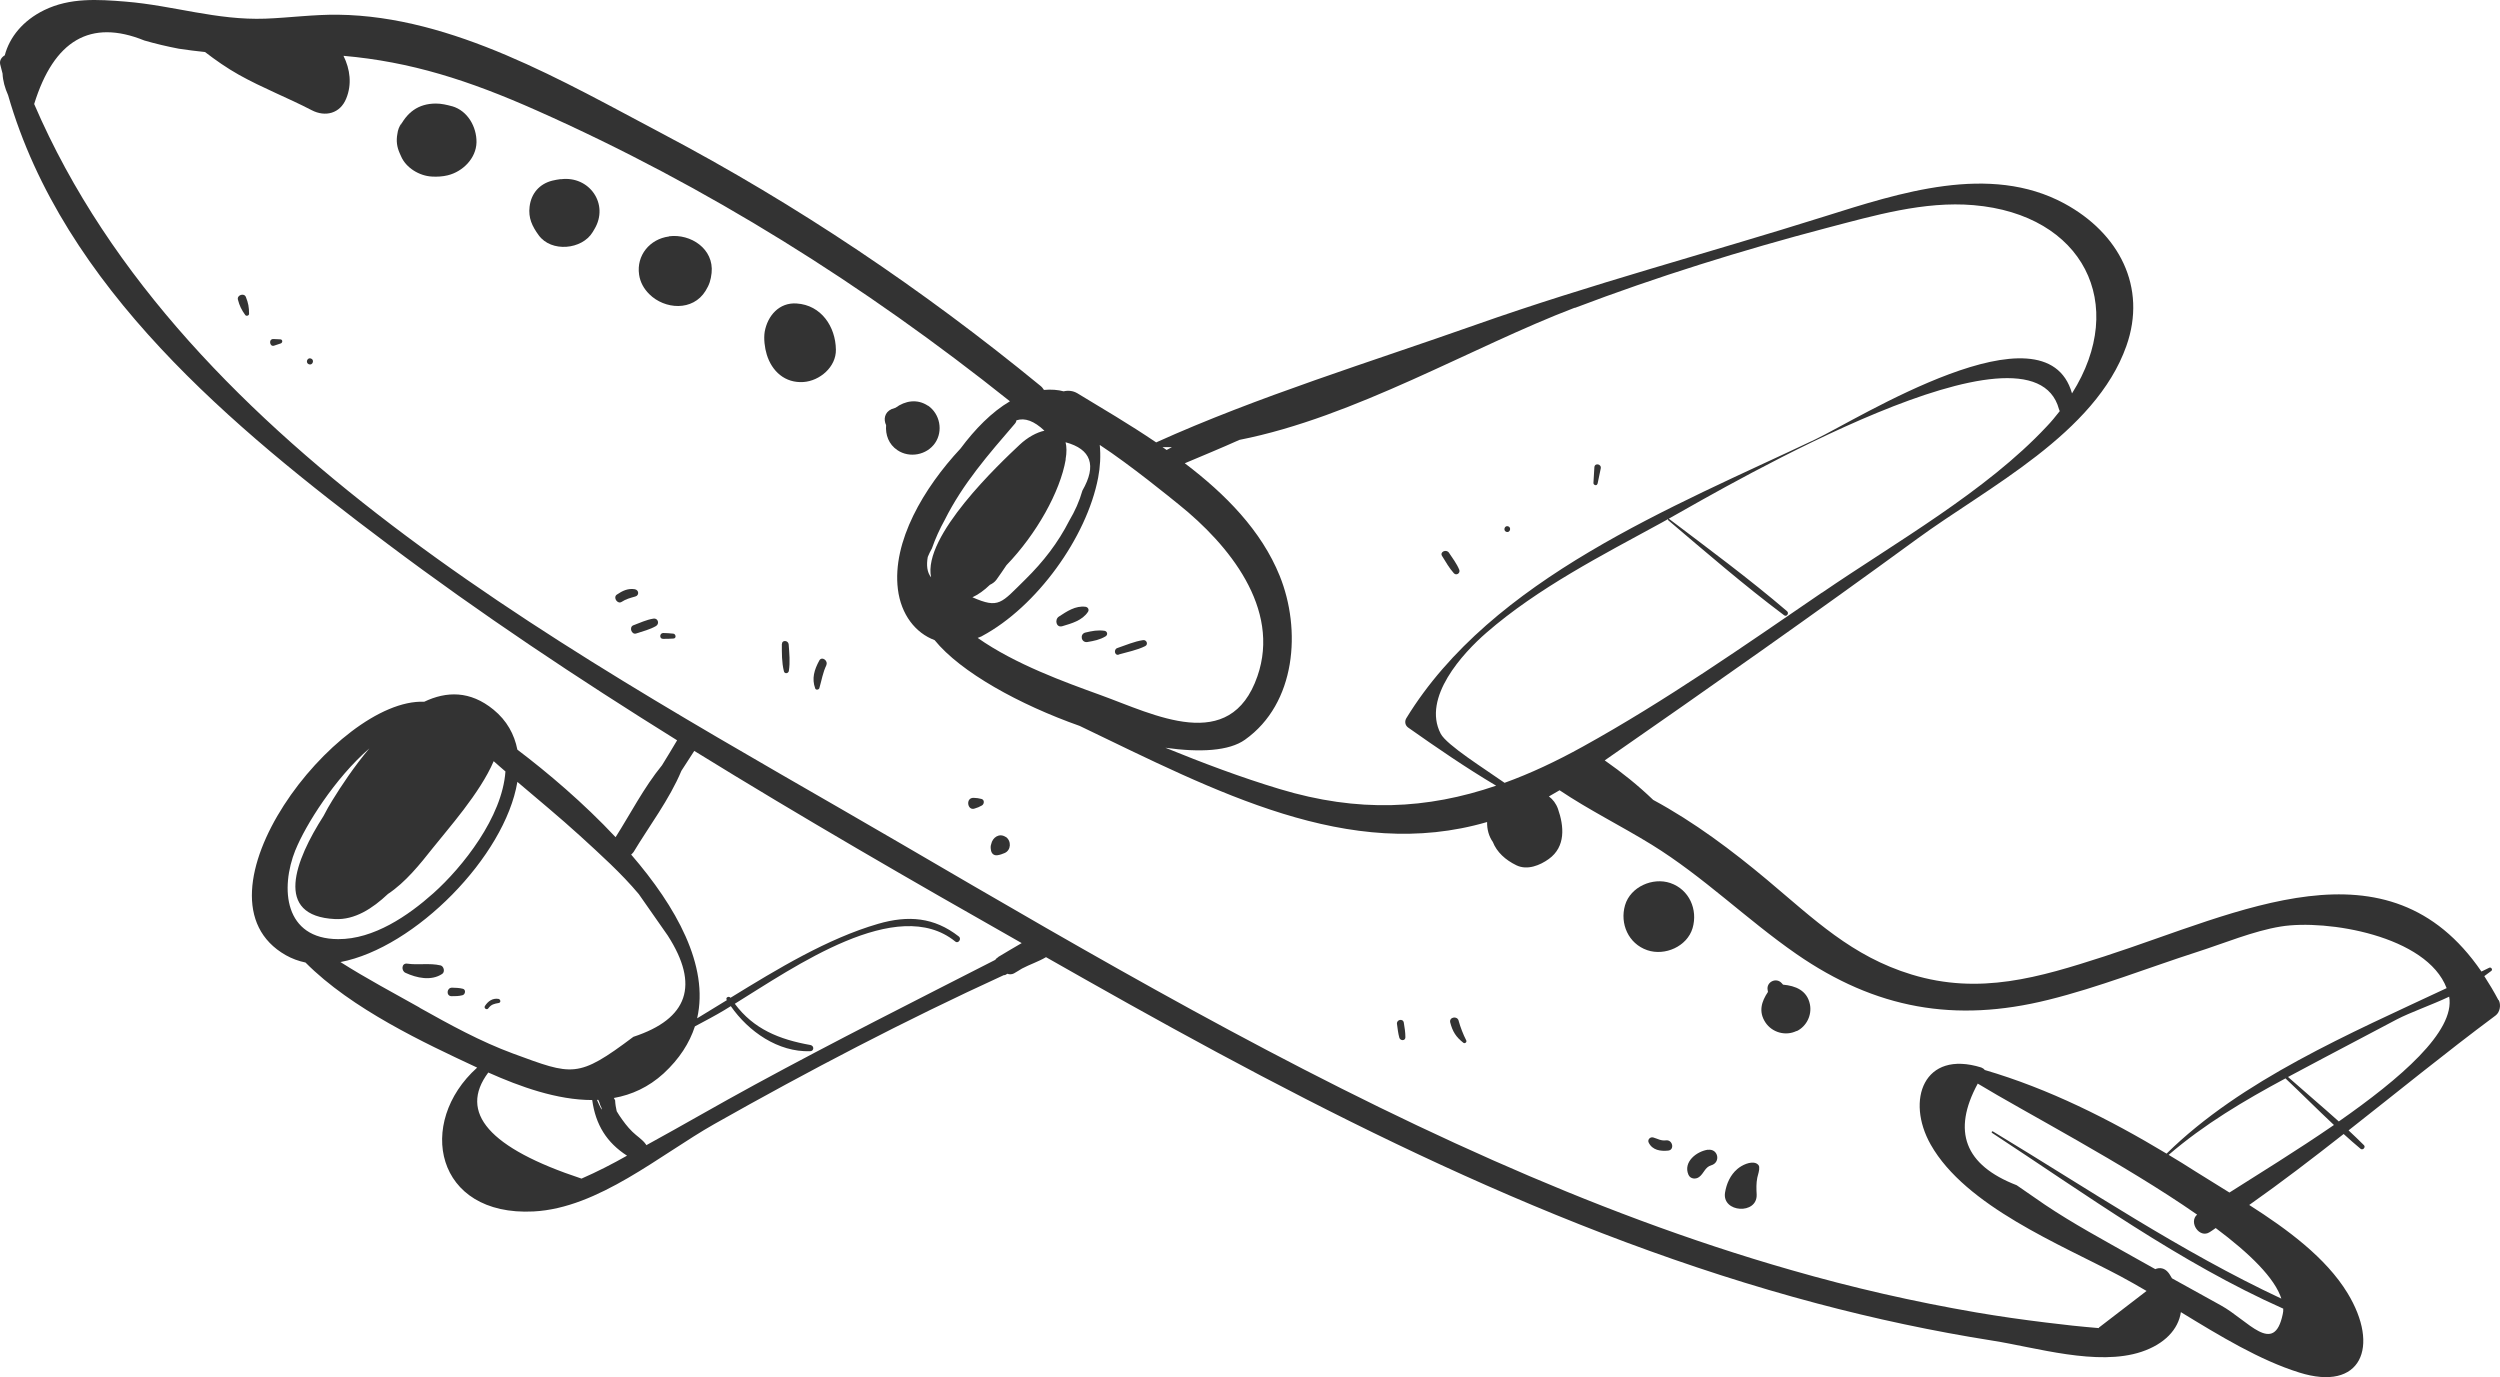 <?xml version="1.0" encoding="UTF-8"?> <svg xmlns="http://www.w3.org/2000/svg" viewBox="0 0 118.005 65.004" fill="none"> <path d="M117.932 47.209C117.715 46.799 117.49 46.425 117.264 46.075L117.595 45.829C117.677 45.769 117.587 45.635 117.497 45.679C117.377 45.739 117.249 45.799 117.129 45.859C112.71 39.405 105.711 43.076 99.333 45.142C96.242 46.142 93.444 46.978 90.233 46C87.412 45.142 85.626 43.389 83.413 41.532C81.763 40.151 79.969 38.801 78.034 37.757C77.321 37.071 76.556 36.459 75.746 35.892C80.697 32.453 85.626 28.991 90.495 25.433C93.819 23.001 98.906 20.472 100.369 16.331C101.352 13.556 100.031 11.005 97.435 9.602C93.909 7.7 89.648 9.11 86.129 10.214C80.66 11.937 75.085 13.414 69.676 15.324C64.694 17.085 59.36 18.719 54.573 20.882C53.32 20.032 52.022 19.271 50.852 18.562C50.649 18.443 50.417 18.42 50.207 18.472C49.937 18.398 49.622 18.375 49.276 18.405C49.232 18.338 49.186 18.271 49.119 18.219C43.567 13.668 37.633 9.67 31.27 6.312C26.604 3.851 21.382 0.762 15.965 0.695C14.817 0.68 13.677 0.837 12.529 0.881C10.218 0.964 8.2 0.262 5.927 0.076C4.621 -0.029 3.308 -0.118 2.085 0.479C1.08 0.971 0.45 1.754 0.225 2.612C0.082 2.694 -0.03 2.843 0.007 3.03C0.037 3.179 0.09 3.321 0.12 3.47C0.135 3.813 0.232 4.156 0.382 4.492C2.986 13.564 10.984 20.188 18.291 25.671C22.687 28.976 27.279 32.028 31.961 34.944C31.728 35.34 31.488 35.735 31.248 36.123C30.4 37.16 29.74 38.443 29.057 39.517C27.542 37.899 25.839 36.459 24.421 35.385C24.278 34.661 23.925 34.012 23.295 33.497C22.192 32.594 21.074 32.624 20.024 33.124C15.898 32.945 8.658 42.352 13.497 45.09C13.789 45.254 14.097 45.366 14.42 45.433C16.603 47.634 20.069 49.246 22.462 50.364C22.477 50.372 22.5 50.379 22.522 50.394C19.634 52.983 20.534 57.422 25.186 57.183C28.247 57.026 31.158 54.505 33.716 53.058C38.18 50.536 42.719 48.164 47.378 46.03C47.408 46.03 47.431 46.03 47.461 46.015C47.491 46 47.521 45.978 47.551 45.963C47.641 46 47.753 46 47.858 45.948C47.994 45.874 48.114 45.791 48.241 45.717C48.609 45.523 49.006 45.396 49.374 45.18C49.997 45.53 50.619 45.888 51.242 46.239C62.188 52.431 73.54 58.28 85.769 61.525C88.492 62.248 91.253 62.838 94.037 63.278C96.092 63.599 99.003 64.501 101.081 63.808C102.177 63.442 102.822 62.748 102.942 61.935C104.773 63.054 106.663 64.203 108.524 64.785C111.457 65.71 112.35 63.569 110.805 61.032C109.784 59.361 107.969 58.026 106.168 56.877C107.684 55.81 109.162 54.676 110.625 53.527C110.887 53.766 111.158 54.005 111.428 54.229C111.533 54.311 111.675 54.147 111.585 54.057C111.345 53.819 111.105 53.587 110.857 53.356C113.168 51.543 115.449 49.678 117.797 47.933C118.007 47.776 118.06 47.433 117.947 47.209H117.932ZM85.994 27.977C82.318 30.491 78.611 33.087 74.71 35.243C73.457 35.937 72.234 36.511 71.019 36.951C70.111 36.31 68.28 35.168 68.003 34.631C67.117 32.93 69.053 30.826 70.164 29.864C72.594 27.753 75.618 26.209 78.431 24.672C78.514 24.627 78.619 24.567 78.739 24.5C78.731 24.515 78.731 24.538 78.739 24.552C80.532 26.074 82.333 27.633 84.216 29.043C84.336 29.133 84.463 28.946 84.351 28.849C82.565 27.32 80.652 25.91 78.784 24.493C78.769 24.478 78.746 24.493 78.739 24.5C81.747 22.807 95.905 14.541 97.188 19.315C97.195 19.353 97.218 19.375 97.225 19.405C97.03 19.651 96.835 19.897 96.603 20.136C93.736 23.202 89.453 25.612 86.002 27.977H85.994ZM74.335 14.534C78.199 13.064 82.228 11.811 86.227 10.759C88.455 10.177 90.818 9.483 93.159 9.684C98.328 10.125 100.466 14.347 97.803 18.569C96.558 14.175 87.644 19.815 85.686 20.74C78.972 23.926 70.419 27.305 66.382 33.9C66.292 34.049 66.322 34.236 66.465 34.34C67.83 35.302 69.188 36.235 70.621 37.086C67.365 38.197 64.116 38.369 60.395 37.242C58.587 36.698 56.786 36.019 55.008 35.295C56.636 35.526 58.017 35.452 58.767 34.915C61.183 33.199 61.431 29.715 60.403 27.178C59.54 25.045 57.844 23.322 55.924 21.867C56.771 21.509 57.642 21.151 58.505 20.763C63.952 19.688 69.473 16.376 74.328 14.526L74.335 14.534ZM47.986 19.838C48.376 19.711 48.811 19.867 49.299 20.33C48.924 20.412 48.504 20.643 48.136 20.987C47.198 21.867 43.537 25.313 43.95 27.253C43.755 27.014 43.725 26.671 43.792 26.291C43.845 26.164 43.905 26.029 43.987 25.888C44.152 25.418 44.355 24.97 44.595 24.538C45.45 22.829 46.651 21.457 47.896 20.009C47.949 19.95 47.971 19.897 47.978 19.838H47.986ZM50.297 21.688C50.357 21.352 50.349 21.083 50.297 20.875C51.505 21.203 51.775 21.964 51.092 23.157C50.95 23.657 50.739 24.127 50.477 24.567C49.937 25.627 49.254 26.507 48.399 27.35C47.251 28.476 47.161 28.745 45.9 28.193C46.178 28.066 46.456 27.865 46.726 27.604C46.838 27.551 46.951 27.477 47.033 27.365C47.198 27.141 47.348 26.91 47.506 26.679C48.924 25.209 50.042 23.21 50.304 21.688H50.297ZM46.358 30.021C48.924 28.648 51.295 25.373 51.835 22.546C51.932 22.038 51.962 21.509 51.91 21.001C53.365 21.956 55.264 23.508 55.661 23.829C57.979 25.694 60.47 28.708 59.352 31.923C58.069 35.623 54.491 33.729 51.932 32.803C50.267 32.199 47.919 31.356 46.148 30.11C46.215 30.08 46.283 30.065 46.351 30.028L46.358 30.021ZM55.316 21.106C55.233 21.151 55.144 21.195 55.068 21.24C55.001 21.195 54.934 21.151 54.873 21.106C55.023 21.106 55.174 21.106 55.323 21.106H55.316ZM13.947 40.122C14.42 38.95 15.8 36.742 17.436 35.325C16.708 36.19 16.1 37.108 15.688 37.779C15.553 37.996 15.41 38.242 15.275 38.51C13.932 40.607 12.897 43.24 15.815 43.382C16.745 43.427 17.578 42.889 18.313 42.196C19.146 41.644 19.829 40.786 20.414 40.047C21.127 39.145 22.657 37.444 23.303 35.929C23.49 36.093 23.67 36.257 23.858 36.414C23.708 38.57 21.84 40.927 20.452 42.166C19.266 43.225 17.638 44.337 15.965 44.329C13.422 44.322 13.212 41.949 13.947 40.114V40.122ZM19.806 47.56C18.599 46.88 17.301 46.194 16.07 45.411C19.589 44.739 23.835 40.428 24.421 36.906C25.411 37.749 26.416 38.577 27.384 39.458C28.329 40.323 29.327 41.218 30.152 42.203C30.61 42.852 31.06 43.509 31.518 44.158C33.026 46.5 32.486 48.089 29.897 48.94C27.264 50.917 27.039 50.767 24.218 49.73C22.68 49.163 21.232 48.365 19.806 47.567V47.56ZM28.329 52.155C28.329 52.155 28.367 52.244 28.397 52.304C28.397 52.326 28.397 52.356 28.397 52.379C28.314 52.215 28.232 52.058 28.179 51.916C28.202 51.916 28.217 51.916 28.239 51.916C28.277 51.991 28.307 52.065 28.329 52.155ZM27.444 55.631C23.093 54.192 21.63 52.521 23.048 50.625C24.556 51.297 26.296 51.924 27.954 51.924C28.112 53.095 28.645 53.938 29.597 54.55C28.9 54.945 28.187 55.31 27.452 55.631H27.444ZM47.116 45.18C47.056 45.217 47.011 45.254 46.981 45.306C43.184 47.246 39.373 49.163 35.629 51.2C33.911 52.133 32.223 53.117 30.505 54.057C30.505 54.042 30.505 54.035 30.49 54.02C30.325 53.781 30.062 53.632 29.852 53.423C29.612 53.192 29.417 52.923 29.23 52.647C29.207 52.61 29.162 52.535 29.11 52.453C29.072 52.289 29.042 52.118 29.035 51.938C29.012 51.901 28.997 51.864 28.975 51.827C29.815 51.678 30.61 51.319 31.323 50.67C32.073 49.977 32.546 49.231 32.801 48.447C33.289 48.186 33.769 47.933 34.181 47.686C34.279 47.627 34.391 47.56 34.496 47.492C35.329 48.693 36.732 49.671 38.24 49.619C38.428 49.619 38.443 49.365 38.255 49.327C36.785 49.066 35.569 48.574 34.684 47.38C37.49 45.65 42.352 42.218 45.09 44.441C45.233 44.561 45.405 44.314 45.255 44.202C44.092 43.292 42.869 43.195 41.451 43.606C39.065 44.299 36.702 45.732 34.481 47.097C34.406 47 34.234 47.082 34.301 47.194C34.301 47.194 34.301 47.201 34.309 47.209C33.836 47.5 33.364 47.791 32.906 48.067C33.476 45.59 31.923 42.807 29.792 40.338C29.83 40.301 29.868 40.271 29.905 40.219C30.625 39.018 31.6 37.734 32.163 36.384C32.366 36.071 32.568 35.758 32.771 35.444C37.858 38.585 43.042 41.576 48.226 44.516C47.858 44.732 47.483 44.948 47.116 45.172V45.18ZM99.071 62.689C98.238 62.621 97.405 62.532 96.58 62.427C95.477 62.293 94.382 62.137 93.286 61.95C90.338 61.443 87.427 60.779 84.554 59.951C79.744 58.578 75.055 56.795 70.486 54.773C60.808 50.491 51.64 45.142 42.517 39.816C27.752 31.2 8.703 21.382 1.613 4.91C2.543 1.904 4.269 0.881 6.812 1.911C7.352 2.068 7.892 2.194 8.44 2.299C8.868 2.366 9.273 2.411 9.678 2.456C10.181 2.843 10.706 3.209 11.276 3.53C12.394 4.156 13.579 4.612 14.712 5.201C15.357 5.537 16.055 5.358 16.34 4.656C16.618 3.985 16.528 3.269 16.213 2.635C19.371 2.911 22.117 3.783 25.336 5.216C33.394 8.797 40.799 13.459 47.671 18.942C46.816 19.442 46.021 20.255 45.338 21.173C43.605 23.031 42.104 25.559 42.382 27.813C42.532 29.014 43.214 29.879 44.115 30.215C45.345 31.729 48.114 33.258 50.964 34.265C57.394 37.354 63.681 40.704 70.194 38.801C70.186 39.137 70.276 39.48 70.464 39.741C70.651 40.219 71.056 40.592 71.581 40.845C72.092 41.091 72.692 40.845 73.105 40.547C73.915 39.965 73.825 38.995 73.54 38.182C73.45 37.929 73.3 37.734 73.112 37.593C73.277 37.503 73.442 37.399 73.615 37.302C75.003 38.234 76.488 38.965 77.959 39.868C80.412 41.382 82.438 43.397 84.794 45.031C88.53 47.619 92.281 48.291 96.685 47.194C99.063 46.605 101.374 45.687 103.708 44.934C104.945 44.538 106.371 43.941 107.661 43.733C109.822 43.382 114.549 44.165 115.486 46.642C110.91 48.79 105.801 50.976 102.267 54.453C99.558 52.826 96.715 51.394 93.684 50.506C93.646 50.454 93.594 50.417 93.519 50.387C90.803 49.544 89.948 51.931 91.133 54.027C92.784 56.944 97.27 58.742 100.076 60.234C100.481 60.451 100.901 60.689 101.322 60.936C100.571 61.51 99.821 62.092 99.071 62.666V62.689ZM107.691 61.301C102.927 59.07 98.583 56.131 94.074 53.408C94.029 53.378 93.984 53.446 94.029 53.475C98.456 56.377 102.897 59.6 107.774 61.771C107.774 61.86 107.774 61.942 107.751 62.025C107.339 64.024 106.116 62.323 104.825 61.614C104.06 61.189 103.295 60.764 102.522 60.339C102.462 60.249 102.424 60.16 102.357 60.078C102.177 59.846 101.937 59.816 101.734 59.906C101.389 59.712 101.044 59.525 100.707 59.332C99.296 58.533 97.863 57.765 96.52 56.862C96.077 56.556 95.635 56.251 95.192 55.945C92.739 54.997 92.131 53.401 93.354 51.148C95.522 52.468 100.249 54.923 103.708 57.332C103.295 57.69 103.82 58.474 104.3 58.16C104.398 58.101 104.488 58.034 104.585 57.966C106.191 59.167 107.384 60.331 107.691 61.316V61.301ZM105.23 56.288C104.675 55.945 104.128 55.609 103.632 55.296C103.212 55.027 102.792 54.766 102.365 54.512C104.045 53.065 105.936 51.946 107.879 50.902C108.644 51.625 109.394 52.379 110.167 53.102C108.412 54.311 106.573 55.437 105.238 56.288H105.23ZM110.4 52.938C109.604 52.222 108.787 51.536 107.999 50.835C108.532 50.551 109.064 50.267 109.597 49.984C110.775 49.365 111.953 48.738 113.131 48.119C113.776 47.783 114.751 47.448 115.606 47.045C115.899 48.686 113.288 50.917 110.392 52.938H110.4Z" fill="#333333"></path> <path d="M21.337 5.015C21.089 4.947 20.834 4.888 20.579 4.888C19.731 4.888 19.191 5.32 18.839 6.051C18.884 5.962 18.929 5.872 18.966 5.79C18.846 5.954 18.779 6.134 18.756 6.327C18.696 6.648 18.734 6.939 18.869 7.238C18.891 7.282 18.906 7.327 18.929 7.372C19.161 7.924 19.799 8.304 20.384 8.334C20.632 8.349 20.894 8.334 21.134 8.275C21.84 8.103 22.477 7.476 22.492 6.715C22.5 5.992 22.08 5.231 21.344 5.015H21.337Z" fill="#333333"></path> <path d="M26.469 8.454C26.326 8.476 26.206 8.491 26.064 8.528C25.456 8.685 25.073 9.133 24.998 9.752C24.931 10.289 25.118 10.677 25.426 11.102C26.019 11.923 27.474 11.789 27.977 10.953C27.999 10.908 28.029 10.871 28.052 10.826C28.772 9.64 27.819 8.282 26.469 8.461V8.454Z" fill="#333333"></path> <path d="M31.578 11.162C30.67 11.281 30.032 12.057 30.167 12.967C30.22 13.325 30.392 13.631 30.648 13.885C31.375 14.608 32.703 14.705 33.304 13.728C33.484 13.437 33.551 13.221 33.589 12.885C33.709 11.744 32.598 11.02 31.578 11.154V11.162Z" fill="#333333"></path> <path d="M37.61 14.325C36.777 14.265 36.23 14.907 36.095 15.66C36.042 15.981 36.095 16.421 36.192 16.734C36.432 17.525 37.055 18.092 37.925 18.032C38.69 17.98 39.471 17.324 39.456 16.503C39.441 15.421 38.765 14.399 37.602 14.325H37.61Z" fill="#333333"></path> <path d="M43.8 19.151C43.297 18.816 42.727 18.913 42.269 19.248C42.209 19.271 42.149 19.286 42.089 19.308C41.744 19.465 41.699 19.8 41.826 20.069C41.789 20.524 41.946 20.972 42.359 21.248C42.929 21.636 43.747 21.479 44.137 20.912C44.527 20.345 44.37 19.532 43.8 19.144V19.151Z" fill="#333333"></path> <path d="M78.844 41.681C78.011 41.398 76.961 41.86 76.706 42.725C76.451 43.598 76.863 44.546 77.756 44.851C78.589 45.135 79.639 44.673 79.894 43.807C80.149 42.934 79.737 41.987 78.844 41.681Z" fill="#333333"></path> <path d="M84.809 48.671C85.274 48.447 85.536 47.91 85.431 47.403C85.296 46.746 84.748 46.53 84.163 46.478C84.141 46.455 84.118 46.426 84.096 46.403C83.841 46.12 83.368 46.351 83.436 46.724C83.436 46.754 83.451 46.791 83.451 46.821C83.15 47.269 82.993 47.746 83.331 48.261C83.646 48.738 84.283 48.917 84.801 48.664L84.809 48.671Z" fill="#333333"></path> <path d="M82.948 55.587C82.985 55.408 83.053 55.266 83.038 55.079C83.03 54.997 82.955 54.938 82.888 54.908C82.618 54.803 82.22 54.997 82.01 55.176C81.673 55.46 81.492 55.878 81.425 56.295C81.275 57.243 82.955 57.347 82.918 56.385C82.903 56.101 82.895 55.855 82.948 55.587Z" fill="#333333"></path> <path d="M80.63 54.266C80.082 54.341 79.437 54.848 79.699 55.452C79.789 55.654 80.044 55.676 80.202 55.557C80.427 55.393 80.479 55.087 80.772 55.005C81.237 54.87 81.102 54.207 80.622 54.274L80.63 54.266Z" fill="#333333"></path> <path d="M78.634 53.827C78.394 53.856 78.251 53.752 78.041 53.692C77.891 53.647 77.749 53.797 77.824 53.938C77.996 54.289 78.379 54.349 78.739 54.311C79.054 54.282 78.956 53.789 78.641 53.827H78.634Z" fill="#333333"></path> <path d="M47.476 39.51C47.168 39.301 46.846 39.532 46.786 39.846C46.756 39.928 46.756 40.01 46.771 40.1C46.786 40.271 46.898 40.398 47.086 40.368C47.221 40.346 47.296 40.316 47.423 40.264C47.731 40.129 47.746 39.689 47.476 39.503V39.51Z" fill="#333333"></path> <path d="M46.328 37.712C46.178 37.675 46.118 37.667 45.96 37.66C45.563 37.645 45.66 38.279 45.998 38.167C46.155 38.115 46.208 38.1 46.351 38.018C46.463 37.951 46.478 37.749 46.328 37.712Z" fill="#333333"></path> <path d="M51.235 28.641C50.769 28.581 50.357 28.857 49.982 29.104C49.772 29.238 49.847 29.641 50.139 29.559C50.59 29.424 51.084 29.29 51.355 28.88C51.422 28.775 51.355 28.656 51.235 28.641Z" fill="#333333"></path> <path d="M52.135 29.775C51.812 29.73 51.55 29.782 51.235 29.857C50.95 29.924 51.032 30.349 51.325 30.305C51.64 30.252 51.91 30.2 52.187 30.036C52.307 29.961 52.27 29.797 52.135 29.775Z" fill="#333333"></path> <path d="M52.803 30.894C53.215 30.774 53.665 30.692 54.056 30.498C54.213 30.416 54.123 30.193 53.958 30.215C53.545 30.275 53.14 30.454 52.743 30.588C52.555 30.648 52.608 30.961 52.81 30.901L52.803 30.894Z" fill="#333333"></path> <path d="M20.789 45.568C20.287 45.449 19.731 45.561 19.221 45.486C18.951 45.449 18.929 45.822 19.139 45.919C19.671 46.165 20.354 46.314 20.872 45.971C21.014 45.874 20.954 45.613 20.797 45.568H20.789Z" fill="#333333"></path> <path d="M21.847 46.672C21.675 46.627 21.517 46.627 21.337 46.62C21.074 46.62 21.052 47.022 21.314 47.022C21.495 47.022 21.652 47.022 21.825 46.978C21.967 46.948 22.005 46.709 21.847 46.672Z" fill="#333333"></path> <path d="M23.528 47.149C23.25 47.105 23.033 47.261 22.89 47.485C22.822 47.589 22.98 47.694 23.048 47.597C23.19 47.403 23.333 47.38 23.543 47.343C23.655 47.321 23.633 47.172 23.528 47.149Z" fill="#333333"></path> <path d="M11.231 14.146C11.306 14.437 11.404 14.631 11.576 14.869C11.629 14.944 11.764 14.892 11.756 14.81C11.756 14.496 11.719 14.302 11.606 14.019C11.524 13.81 11.171 13.929 11.231 14.146Z" fill="#333333"></path> <path d="M13.234 16.018C13.129 16.018 13.017 16.003 12.912 16.003C12.664 15.988 12.724 16.384 12.934 16.317C13.039 16.279 13.144 16.25 13.249 16.212C13.347 16.182 13.354 16.026 13.234 16.018Z" fill="#333333"></path> <path d="M14.675 16.921C14.495 16.861 14.405 17.137 14.585 17.197C14.765 17.257 14.855 16.981 14.675 16.921Z" fill="#333333"></path> <path d="M29.965 27.813C29.642 27.76 29.38 27.887 29.117 28.066C28.922 28.2 29.147 28.536 29.342 28.41C29.545 28.275 29.755 28.223 29.988 28.156C30.182 28.104 30.16 27.85 29.965 27.813Z" fill="#333333"></path> <path d="M30.843 29.2C30.513 29.252 30.205 29.401 29.897 29.514C29.68 29.596 29.807 29.976 30.032 29.901C30.348 29.797 30.678 29.715 30.963 29.551C31.143 29.446 31.06 29.163 30.843 29.2Z" fill="#333333"></path> <path d="M31.773 29.909C31.615 29.887 31.465 29.887 31.308 29.879C31.128 29.879 31.113 30.155 31.293 30.155C31.465 30.155 31.623 30.155 31.796 30.14C31.938 30.125 31.901 29.924 31.781 29.909H31.773Z" fill="#333333"></path> <path d="M36.905 30.394C36.905 30.827 36.897 31.259 37.002 31.685C37.032 31.819 37.212 31.797 37.235 31.67C37.302 31.252 37.257 30.834 37.227 30.416C37.212 30.222 36.905 30.193 36.912 30.401L36.905 30.394Z" fill="#333333"></path> <path d="M38.998 31.409C39.111 31.185 38.788 30.954 38.668 31.185C38.435 31.618 38.308 32.028 38.48 32.498C38.51 32.58 38.645 32.565 38.675 32.483C38.78 32.125 38.84 31.737 39.006 31.401L38.998 31.409Z" fill="#333333"></path> <path d="M68.626 27.059C68.746 27.186 68.941 27.052 68.881 26.895C68.761 26.604 68.565 26.351 68.393 26.089C68.265 25.903 67.943 26.052 68.07 26.246C68.243 26.522 68.408 26.82 68.626 27.059Z" fill="#333333"></path> <path d="M71.101 25.105C71.274 25.165 71.356 24.903 71.192 24.844C71.019 24.784 70.936 25.045 71.101 25.105Z" fill="#333333"></path> <path d="M75.408 22.837C75.46 22.598 75.505 22.352 75.558 22.113C75.603 21.897 75.273 21.837 75.258 22.053C75.243 22.3 75.228 22.553 75.213 22.799C75.213 22.904 75.378 22.949 75.4 22.837H75.408Z" fill="#333333"></path> <path d="M65.94 48.335C65.97 48.552 65.992 48.768 66.052 48.984C66.097 49.134 66.337 49.141 66.337 48.962C66.337 48.723 66.3 48.499 66.262 48.268C66.225 48.059 65.909 48.126 65.94 48.335Z" fill="#333333"></path> <path d="M68.851 48.179C68.783 47.933 68.393 48.007 68.453 48.261C68.565 48.693 68.723 48.947 69.076 49.223C69.151 49.275 69.248 49.186 69.211 49.111C69.068 48.835 68.933 48.485 68.851 48.186V48.179Z" fill="#333333"></path> </svg> 